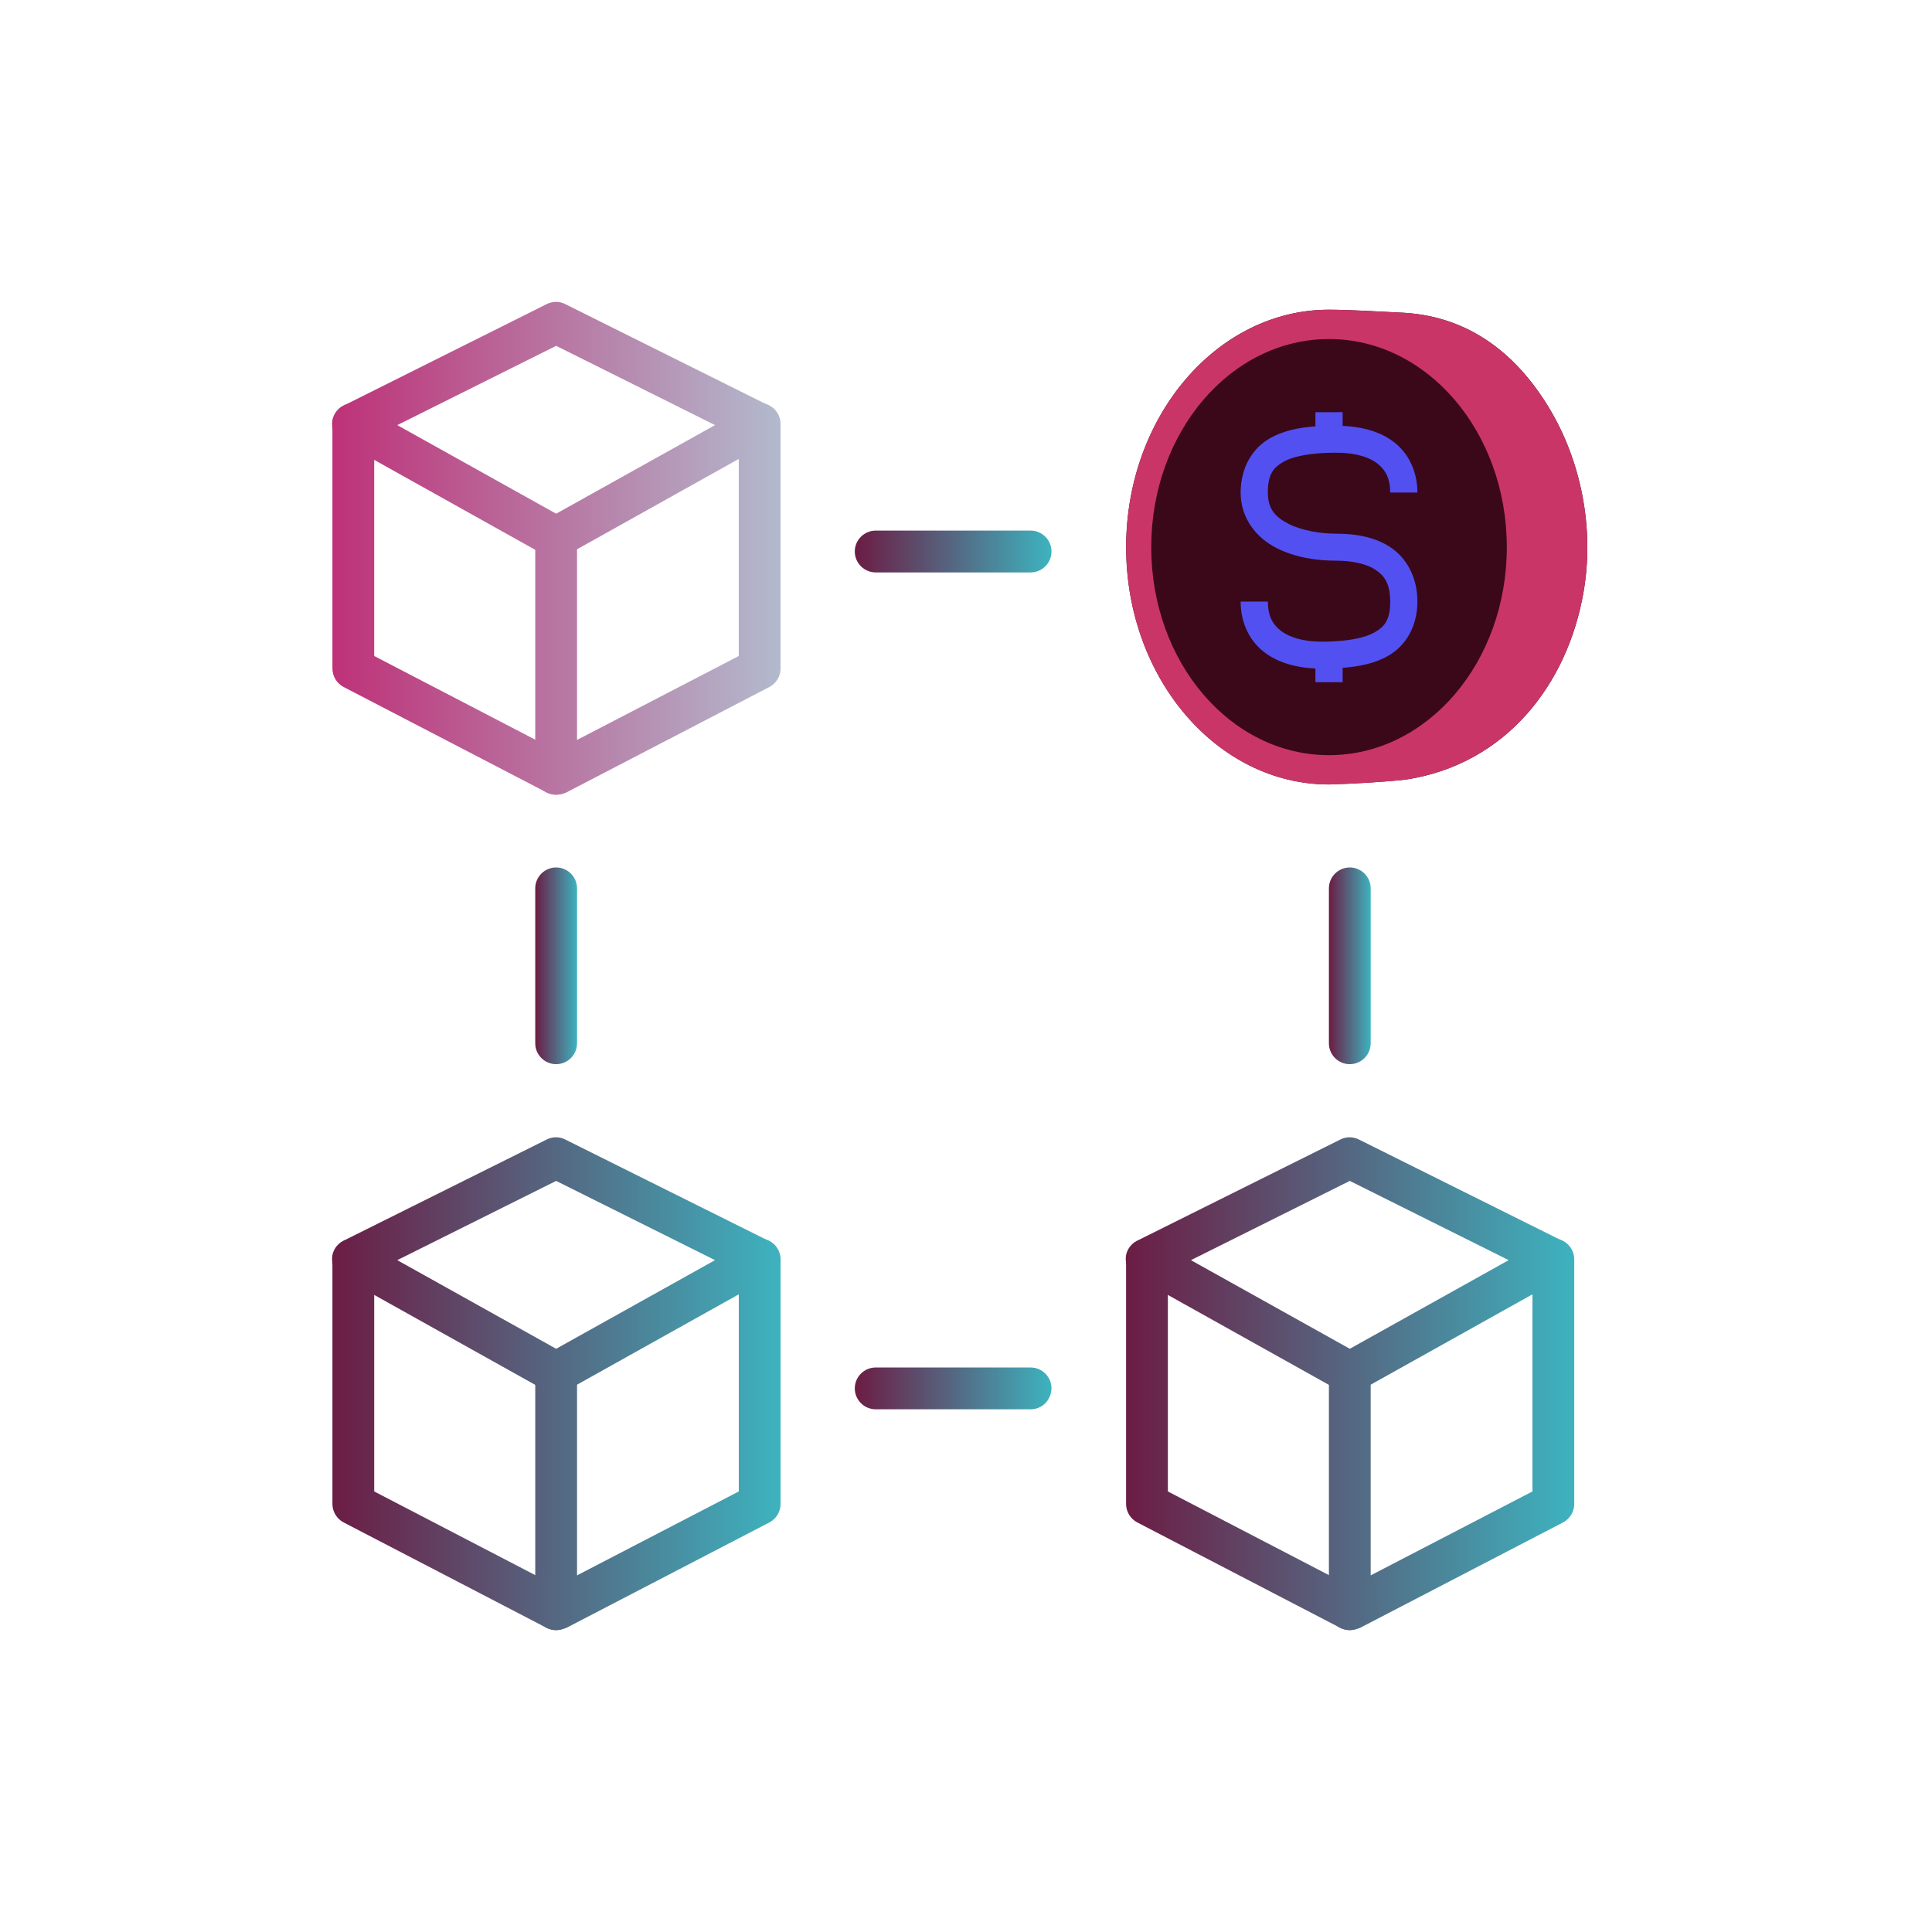 <svg width="64" height="64" viewBox="0 0 64 64" fill="none" xmlns="http://www.w3.org/2000/svg">
<path fill-rule="evenodd" clip-rule="evenodd" d="M18.423 18.497C18.304 18.497 18.196 18.473 18.089 18.414L11.358 14.654C11.131 14.535 11 14.296 11 14.034C11 13.783 11.155 13.544 11.382 13.437L18.113 10.072C18.304 9.976 18.531 9.976 18.721 10.072L25.452 13.425C25.679 13.544 25.822 13.771 25.834 14.022C25.834 14.272 25.703 14.511 25.476 14.642L18.745 18.402C18.65 18.461 18.542 18.497 18.423 18.497ZM13.16 14.082L18.423 17.017L23.686 14.082L18.423 11.456L13.16 14.082Z" fill="url(#paint0_linear_1587_4757)"/>
<path fill-rule="evenodd" clip-rule="evenodd" d="M18.423 26.325C18.304 26.325 18.172 26.29 18.065 26.23C17.862 26.11 17.731 25.884 17.731 25.645V17.804C17.731 17.422 18.041 17.112 18.423 17.112C18.805 17.112 19.115 17.422 19.115 17.804V24.511L24.473 21.731V14.045C24.473 13.663 24.784 13.353 25.166 13.353C25.547 13.353 25.858 13.663 25.858 14.045V22.148C25.858 22.399 25.714 22.638 25.488 22.757L18.757 26.253C18.638 26.301 18.53 26.325 18.423 26.325Z" fill="url(#paint1_linear_1587_4757)"/>
<path fill-rule="evenodd" clip-rule="evenodd" d="M18.423 26.325C18.316 26.325 18.208 26.301 18.113 26.253L11.382 22.757C11.155 22.638 11.012 22.399 11.012 22.148V14.045C11.012 13.663 11.322 13.353 11.704 13.353C12.086 13.353 12.396 13.663 12.396 14.045V21.731L18.757 25.036C19.091 25.215 19.223 25.621 19.055 25.967C18.912 26.194 18.674 26.325 18.423 26.325Z" fill="url(#paint2_linear_1587_4757)"/>
<path fill-rule="evenodd" clip-rule="evenodd" d="M18.423 46.159C18.304 46.159 18.196 46.136 18.089 46.076L11.358 42.316C11.131 42.197 11 41.959 11 41.696C11 41.445 11.155 41.207 11.382 41.099L18.113 37.746C18.303 37.65 18.53 37.65 18.721 37.746L25.452 41.099C25.679 41.218 25.822 41.445 25.834 41.696C25.834 41.947 25.702 42.185 25.476 42.316L18.745 46.076C18.65 46.124 18.542 46.159 18.423 46.159ZM13.16 41.744L18.423 44.68L23.686 41.744L18.423 39.119L13.16 41.744Z" fill="url(#paint3_linear_1587_4757)"/>
<path fill-rule="evenodd" clip-rule="evenodd" d="M18.423 54C18.304 54 18.172 53.964 18.065 53.905C17.862 53.785 17.731 53.559 17.731 53.32V45.479C17.731 45.097 18.041 44.787 18.423 44.787C18.805 44.787 19.115 45.097 19.115 45.479V52.186L24.473 49.406V41.72C24.473 41.338 24.784 41.028 25.166 41.028C25.547 41.028 25.858 41.338 25.858 41.72V49.823C25.858 50.074 25.714 50.313 25.488 50.432L18.757 53.928C18.638 53.964 18.53 54 18.423 54Z" fill="url(#paint4_linear_1587_4757)"/>
<path fill-rule="evenodd" clip-rule="evenodd" d="M18.423 54C18.316 54 18.208 53.976 18.113 53.928L11.382 50.432C11.155 50.313 11.012 50.074 11.012 49.823V41.72C11.012 41.338 11.322 41.028 11.704 41.028C12.086 41.028 12.396 41.338 12.396 41.72V49.406L18.757 52.711C19.091 52.89 19.223 53.296 19.055 53.642C18.912 53.857 18.674 54 18.423 54Z" fill="url(#paint5_linear_1587_4757)"/>
<path fill-rule="evenodd" clip-rule="evenodd" d="M44.714 46.159C44.595 46.159 44.487 46.136 44.38 46.076L37.649 42.316C37.422 42.197 37.291 41.959 37.291 41.696C37.291 41.445 37.446 41.207 37.673 41.099L44.404 37.746C44.594 37.65 44.821 37.65 45.012 37.746L51.743 41.099C51.97 41.218 52.113 41.445 52.125 41.696C52.136 41.947 51.993 42.185 51.767 42.316L45.036 46.076C44.94 46.124 44.833 46.159 44.714 46.159ZM39.451 41.744L44.714 44.68L49.977 41.744L44.714 39.119L39.451 41.744Z" fill="url(#paint6_linear_1587_4757)"/>
<path fill-rule="evenodd" clip-rule="evenodd" d="M44.714 54C44.595 54 44.463 53.964 44.356 53.905C44.153 53.785 44.022 53.559 44.022 53.32V45.479C44.022 45.097 44.332 44.787 44.714 44.787C45.096 44.787 45.406 45.097 45.406 45.479V52.186L50.764 49.406V41.72C50.764 41.338 51.075 41.028 51.457 41.028C51.838 41.028 52.149 41.338 52.149 41.72V49.823C52.149 50.074 52.005 50.313 51.779 50.432L45.048 53.928C44.929 53.964 44.821 54 44.714 54Z" fill="url(#paint7_linear_1587_4757)"/>
<path fill-rule="evenodd" clip-rule="evenodd" d="M44.714 54C44.607 54 44.499 53.976 44.404 53.928L37.673 50.432C37.446 50.313 37.303 50.074 37.303 49.823V41.72C37.303 41.338 37.613 41.028 37.995 41.028C38.377 41.028 38.687 41.338 38.687 41.72V49.406L45.048 52.711C45.382 52.89 45.514 53.296 45.346 53.642C45.203 53.857 44.964 54 44.714 54Z" fill="url(#paint8_linear_1587_4757)"/>
<path fill-rule="evenodd" clip-rule="evenodd" d="M34.14 18.962H29.009C28.627 18.962 28.316 18.651 28.316 18.269C28.316 17.888 28.627 17.577 29.009 17.577H34.14C34.522 17.577 34.832 17.888 34.832 18.269C34.832 18.651 34.522 18.962 34.14 18.962Z" fill="url(#paint9_linear_1587_4757)"/>
<path fill-rule="evenodd" clip-rule="evenodd" d="M34.14 46.685H29.009C28.627 46.685 28.316 46.374 28.316 45.992C28.316 45.611 28.627 45.3 29.009 45.3H34.14C34.522 45.3 34.832 45.611 34.832 45.992C34.82 46.386 34.522 46.685 34.14 46.685Z" fill="url(#paint10_linear_1587_4757)"/>
<path fill-rule="evenodd" clip-rule="evenodd" d="M44.714 35.252C44.332 35.252 44.022 34.942 44.022 34.56V29.428C44.022 29.047 44.332 28.736 44.714 28.736C45.095 28.736 45.406 29.047 45.406 29.428V34.56C45.406 34.942 45.095 35.252 44.714 35.252Z" fill="url(#paint11_linear_1587_4757)"/>
<path fill-rule="evenodd" clip-rule="evenodd" d="M18.423 35.252C18.041 35.252 17.731 34.942 17.731 34.56V29.428C17.731 29.047 18.041 28.736 18.423 28.736C18.805 28.736 19.115 29.047 19.115 29.428V34.56C19.115 34.942 18.805 35.252 18.423 35.252Z" fill="url(#paint12_linear_1587_4757)"/>
<path d="M44.025 10.259C40.319 10.259 37.305 13.789 37.305 18.126C37.305 22.463 40.319 25.986 44.025 25.986C44.813 25.963 45.747 25.912 46.566 25.826C49.892 25.319 51.926 22.664 52.455 19.622C52.823 17.51 52.381 15.272 51.308 13.501C50.244 11.744 48.697 10.5 46.528 10.362C45.702 10.322 44.789 10.262 44.025 10.259Z" fill="#3B081A"/>
<path d="M44.025 10.26C40.319 10.26 37.305 13.79 37.305 18.127C37.305 22.464 40.319 25.987 44.025 25.987C44.813 25.964 45.747 25.913 46.566 25.826C49.892 25.32 51.926 22.664 52.455 19.622C52.823 17.511 52.381 15.272 51.308 13.502C50.244 11.745 48.697 10.501 46.528 10.363C45.702 10.323 44.789 10.263 44.025 10.26ZM44.025 11.231C47.283 11.231 49.915 14.314 49.915 18.127C49.915 21.939 47.283 25.016 44.025 25.016C40.767 25.016 38.136 21.939 38.136 18.127C38.136 14.315 40.768 11.231 44.025 11.231Z" fill="#CA3568"/>
<path d="M43.575 14.123V13.655L44.476 13.654V14.108C45.196 14.141 45.786 14.325 46.221 14.681C46.707 15.079 46.953 15.68 46.953 16.316H46.052C46.052 15.89 45.925 15.597 45.651 15.373C45.378 15.149 44.912 14.992 44.216 14.996C43.467 15 42.87 15.099 42.52 15.296C42.169 15.494 41.999 15.727 41.999 16.317C41.999 16.86 42.245 17.127 42.681 17.351C43.117 17.574 43.74 17.679 44.251 17.679C44.866 17.679 45.51 17.771 46.045 18.119C46.58 18.467 46.953 19.103 46.953 19.929C46.953 20.75 46.567 21.398 45.975 21.731C45.542 21.975 45.036 22.08 44.476 22.123V22.598H43.575V22.144C42.855 22.11 42.265 21.92 41.83 21.564C41.344 21.166 41.098 20.565 41.098 19.929H41.999C41.999 20.355 42.127 20.648 42.4 20.872C42.673 21.096 43.14 21.26 43.836 21.256C44.584 21.252 45.181 21.146 45.532 20.949C45.882 20.751 46.052 20.518 46.052 19.929C46.052 19.338 45.862 19.068 45.553 18.867C45.243 18.666 44.761 18.573 44.251 18.573C43.636 18.573 42.907 18.473 42.273 18.147C41.64 17.822 41.098 17.19 41.098 16.317C41.098 15.495 41.484 14.847 42.076 14.514C42.509 14.271 43.014 14.164 43.575 14.123Z" fill="#5350F2"/>
<defs>
<linearGradient id="paint0_linear_1587_4757" x1="11" y1="18.163" x2="25.858" y2="18.163" gradientUnits="userSpaceOnUse">
<stop stop-color="#BE3178"/>
<stop offset="1" stop-color="#B2BACD"/>
</linearGradient>
<linearGradient id="paint1_linear_1587_4757" x1="11" y1="18.163" x2="25.858" y2="18.163" gradientUnits="userSpaceOnUse">
<stop stop-color="#BE3178"/>
<stop offset="1" stop-color="#B2BACD"/>
</linearGradient>
<linearGradient id="paint2_linear_1587_4757" x1="11" y1="18.163" x2="25.858" y2="18.163" gradientUnits="userSpaceOnUse">
<stop stop-color="#BE3178"/>
<stop offset="1" stop-color="#B2BACD"/>
</linearGradient>
<linearGradient id="paint3_linear_1587_4757" x1="11" y1="45.837" x2="25.858" y2="45.837" gradientUnits="userSpaceOnUse">
<stop stop-color="#6C1C44"/>
<stop offset="1" stop-color="#3DB3BF"/>
</linearGradient>
<linearGradient id="paint4_linear_1587_4757" x1="11" y1="45.837" x2="25.858" y2="45.837" gradientUnits="userSpaceOnUse">
<stop stop-color="#6C1C44"/>
<stop offset="1" stop-color="#3DB3BF"/>
</linearGradient>
<linearGradient id="paint5_linear_1587_4757" x1="11" y1="45.837" x2="25.858" y2="45.837" gradientUnits="userSpaceOnUse">
<stop stop-color="#6C1C44"/>
<stop offset="1" stop-color="#3DB3BF"/>
</linearGradient>
<linearGradient id="paint6_linear_1587_4757" x1="37.291" y1="45.837" x2="52.149" y2="45.837" gradientUnits="userSpaceOnUse">
<stop stop-color="#6C1C44"/>
<stop offset="1" stop-color="#3DB3BF"/>
</linearGradient>
<linearGradient id="paint7_linear_1587_4757" x1="37.291" y1="45.837" x2="52.149" y2="45.837" gradientUnits="userSpaceOnUse">
<stop stop-color="#6C1C44"/>
<stop offset="1" stop-color="#3DB3BF"/>
</linearGradient>
<linearGradient id="paint8_linear_1587_4757" x1="37.291" y1="45.837" x2="52.149" y2="45.837" gradientUnits="userSpaceOnUse">
<stop stop-color="#6C1C44"/>
<stop offset="1" stop-color="#3DB3BF"/>
</linearGradient>
<linearGradient id="paint9_linear_1587_4757" x1="28.316" y1="18.269" x2="34.832" y2="18.269" gradientUnits="userSpaceOnUse">
<stop stop-color="#6C1C44"/>
<stop offset="1" stop-color="#3DB3BF"/>
</linearGradient>
<linearGradient id="paint10_linear_1587_4757" x1="28.316" y1="45.992" x2="34.832" y2="45.992" gradientUnits="userSpaceOnUse">
<stop stop-color="#6C1C44"/>
<stop offset="1" stop-color="#3DB3BF"/>
</linearGradient>
<linearGradient id="paint11_linear_1587_4757" x1="44.022" y1="31.994" x2="45.406" y2="31.994" gradientUnits="userSpaceOnUse">
<stop stop-color="#6C1C44"/>
<stop offset="1" stop-color="#3DB3BF"/>
</linearGradient>
<linearGradient id="paint12_linear_1587_4757" x1="17.731" y1="31.994" x2="19.115" y2="31.994" gradientUnits="userSpaceOnUse">
<stop stop-color="#6C1C44"/>
<stop offset="1" stop-color="#3DB3BF"/>
</linearGradient>
</defs>
</svg>
